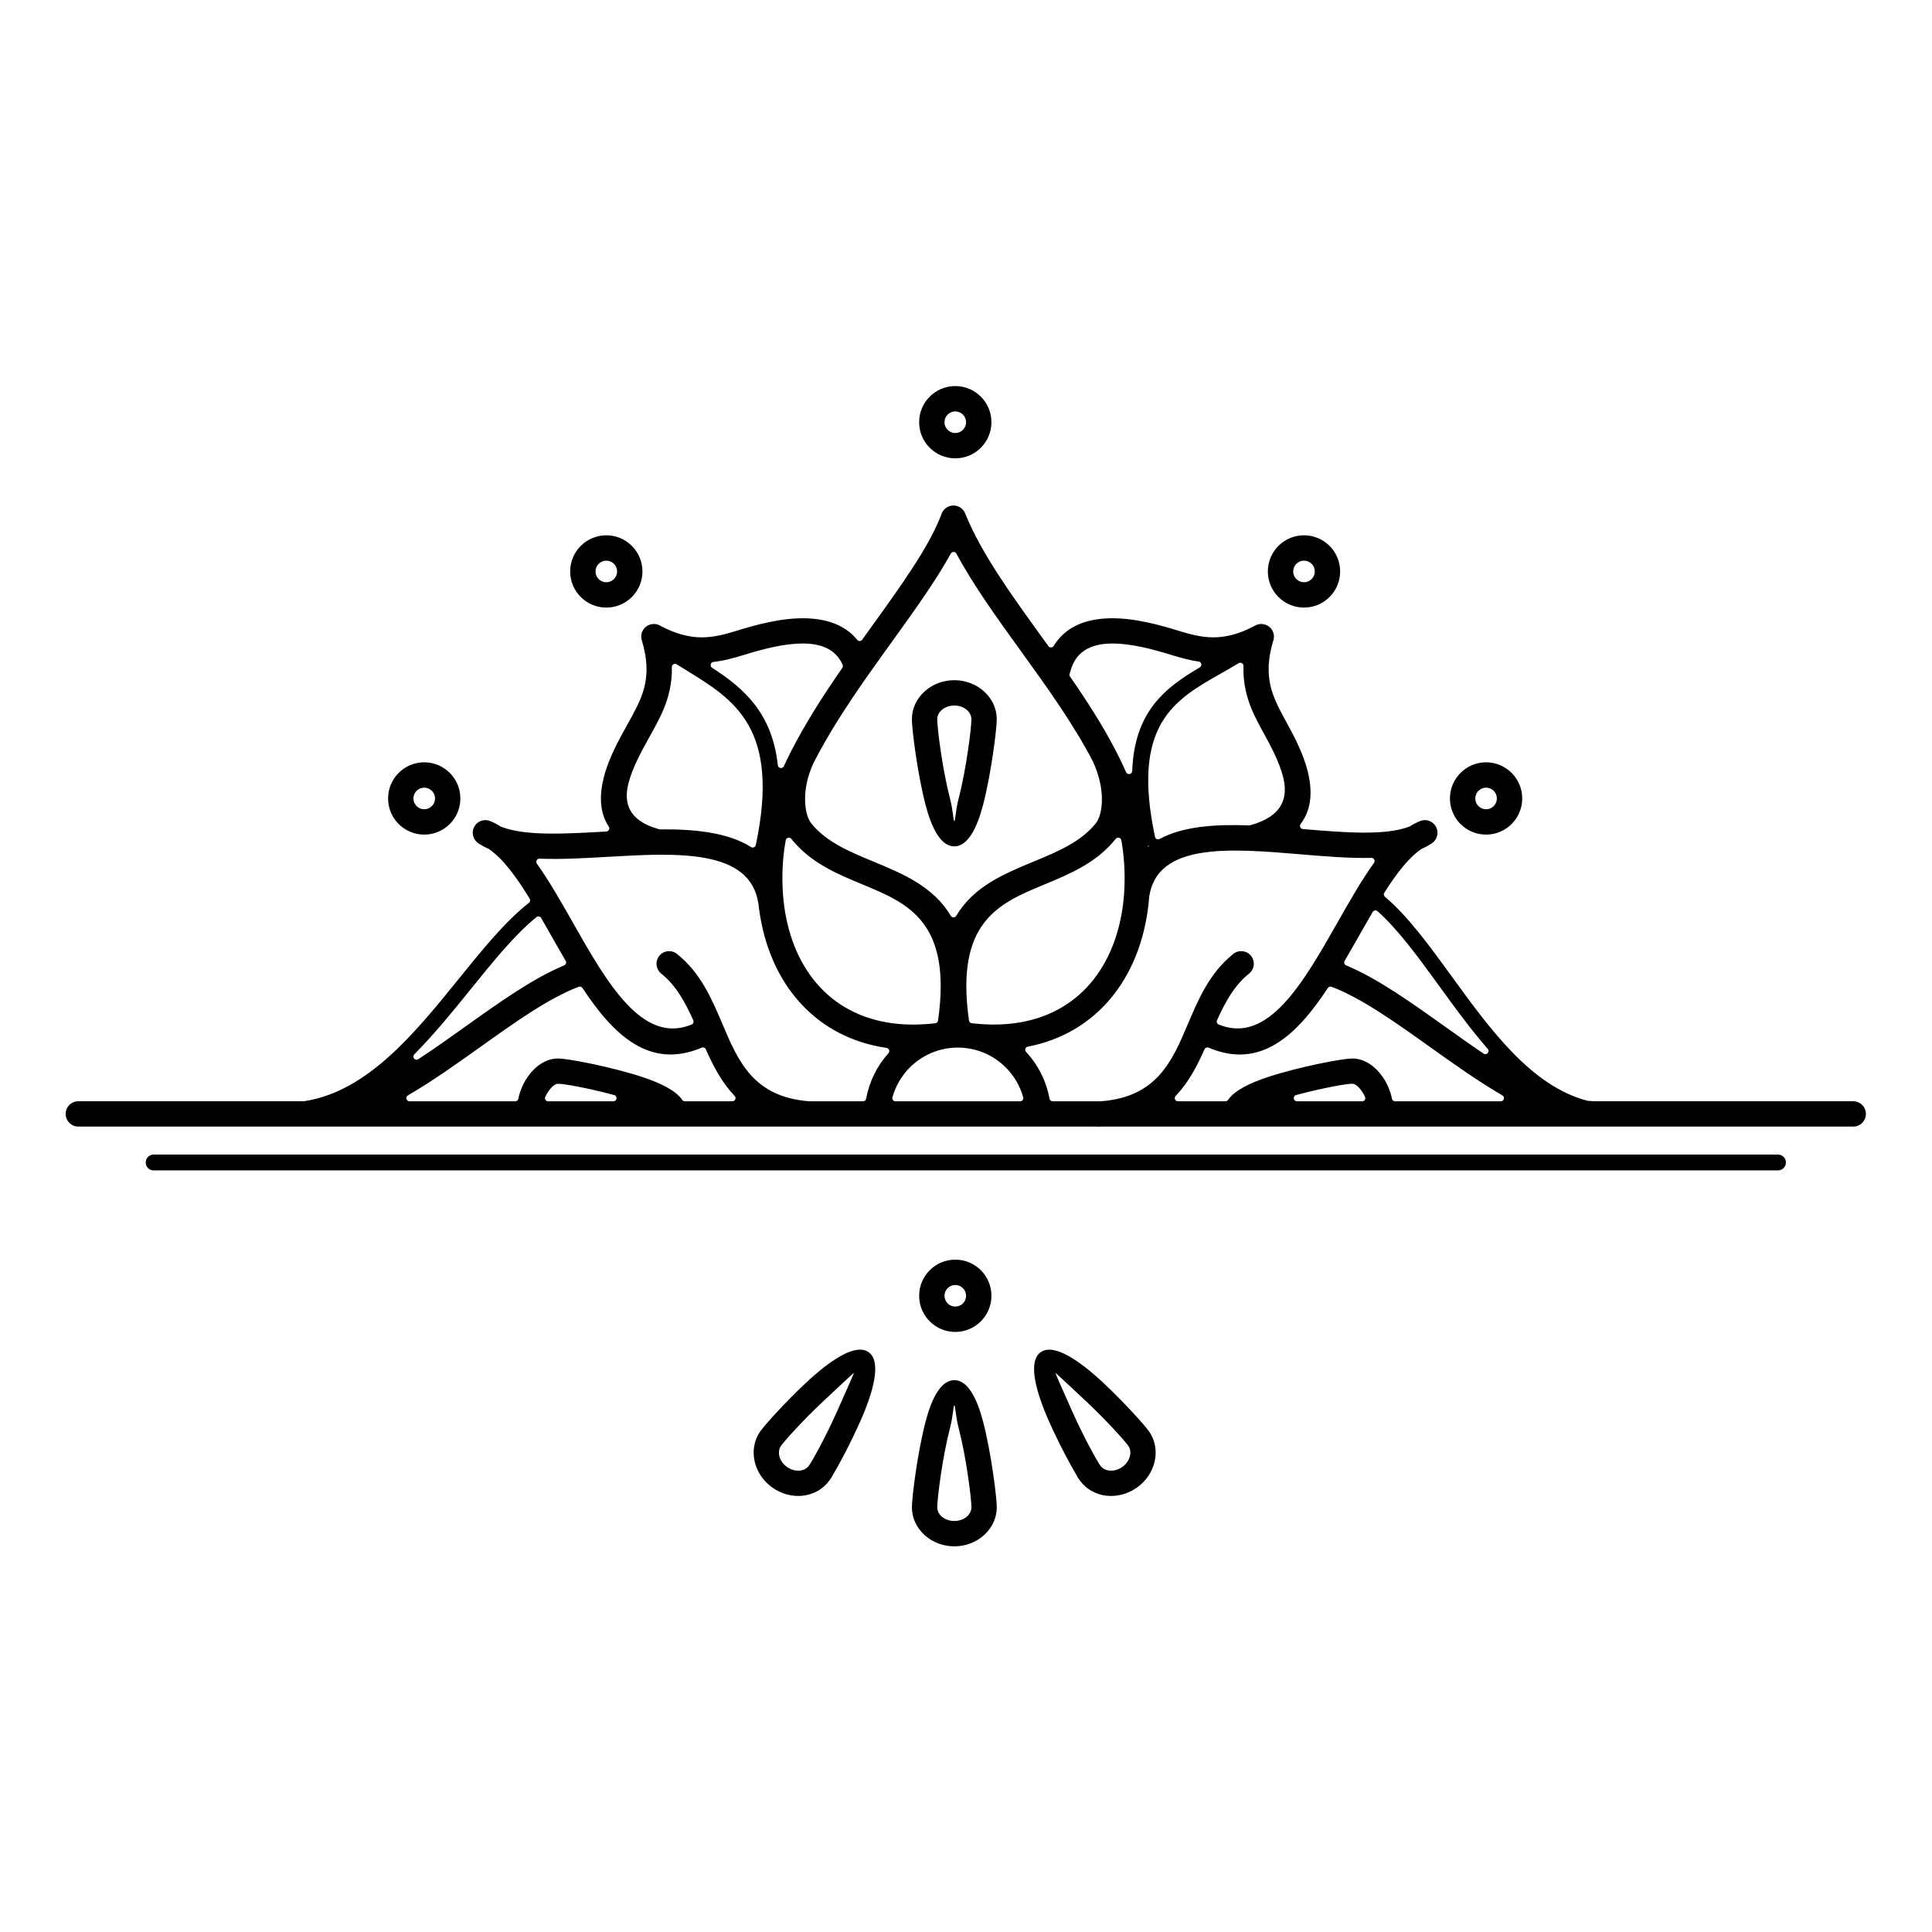 <?xml version="1.0" encoding="UTF-8"?>
<!-- Uploaded to: ICON Repo, www.svgrepo.com, Generator: ICON Repo Mixer Tools -->
<svg fill="#000000" width="800px" height="800px" version="1.1" viewBox="144 144 512 512" xmlns="http://www.w3.org/2000/svg">
 <path d="m164.76 442.56c-1.855 0-3.359-1.504-3.359-3.359s1.504-3.359 3.359-3.359h59.738c0.066 0 0.125-0.008 0.191-0.023 0.051-0.012 0.102-0.023 0.152-0.031 16.66-2.621 29.25-18.184 40.77-32.426 6.289-7.773 12.27-15.168 18.566-20.105 0.336-0.266 0.422-0.734 0.195-1.102-3.535-5.75-7.078-10.609-10.77-13.129-0.043-0.031-0.086-0.051-0.133-0.074-0.883-0.391-1.719-0.836-2.5-1.34-0.012-0.008-0.02-0.012-0.031-0.02-1.414-0.828-2.047-2.59-1.414-4.152 0.695-1.719 2.652-2.547 4.367-1.852 0.941 0.383 1.855 0.859 2.746 1.422 0.047 0.027 0.086 0.051 0.137 0.07 6.332 2.516 16.914 1.91 27.824 1.285l0.074-0.004c0.309-0.02 0.562-0.184 0.703-0.461 0.137-0.277 0.121-0.582-0.051-0.84-2.481-3.769-2.488-8.355-1.316-13.035 1.266-5.066 4.051-10.062 6.254-14.012 0.336-0.602 0.656-1.18 1.148-2.086 1.426-2.641 2.863-5.426 3.527-8.613 0.648-3.117 0.605-6.805-0.816-11.492-0.004-0.008-0.004-0.02-0.008-0.027-0.289-0.852-0.238-1.816 0.219-2.668 0.875-1.629 2.91-2.242 4.539-1.363 4.383 2.375 8.031 3.16 11.238 3.141 3.258-0.02 6.266-0.879 9.137-1.758 4.617-1.414 11.77-3.496 18.465-3.285 5.277 0.168 10.18 1.668 13.453 5.699 0.172 0.211 0.406 0.316 0.676 0.309 0.27-0.008 0.5-0.129 0.656-0.352 0.855-1.191 1.707-2.375 2.551-3.547 7.914-10.992 15.211-21.125 18.434-29.672 0.004-0.012 0.008-0.02 0.012-0.031 0.301-0.902 0.98-1.676 1.934-2.055 1.719-0.688 3.668 0.145 4.356 1.863 4.238 10.488 12.055 21.312 20.133 32.504 0.637 0.883 1.277 1.77 1.918 2.656 0.168 0.234 0.422 0.359 0.715 0.348 0.289-0.012 0.535-0.156 0.684-0.402 3.203-5.258 8.664-7.129 14.594-7.32 6.695-0.215 13.844 1.871 18.465 3.285 2.871 0.879 5.879 1.738 9.137 1.758 3.207 0.02 6.856-0.766 11.238-3.141 1.629-0.875 3.664-0.266 4.539 1.363 0.461 0.855 0.512 1.82 0.219 2.668-0.004 0.008-0.008 0.02-0.008 0.027-1.422 4.688-1.461 8.375-0.816 11.492 0.664 3.191 2.098 5.973 3.527 8.613 0.902 1.668 0.461 0.859 0.59 1.098 2.027 3.719 4.606 8.449 5.82 13.309 1.258 5.023 1.191 10.004-1.855 14.031-0.191 0.25-0.227 0.562-0.098 0.848 0.129 0.285 0.383 0.469 0.695 0.496 11.109 0.93 21.879 1.812 28.227-0.664 0.051-0.02 0.094-0.043 0.141-0.07 0.875-0.547 1.77-1.012 2.688-1.383 1.719-0.695 3.672 0.133 4.367 1.852 0.633 1.566 0.004 3.328-1.414 4.156-0.012 0.008-0.02 0.012-0.031 0.02-0.77 0.496-1.59 0.93-2.457 1.312-0.051 0.023-0.09 0.043-0.133 0.074-3.356 2.277-6.59 6.492-9.809 11.555-0.227 0.355-0.156 0.816 0.164 1.09 6.168 5.231 11.836 13.035 17.77 21.207 10.117 13.934 21.047 28.98 35.852 32.844 0.047 0.012 0.086 0.02 0.129 0.023 0.801 0.078 1.598 0.121 2.387 0.121h67.957c1.855 0 3.359 1.504 3.359 3.359s-1.504 3.359-3.359 3.359h-199.4-0.055c-0.133 0.008-0.262 0.02-0.398 0.023-0.195 0.012-0.391 0.004-0.578-0.02-0.035-0.004-0.066-0.008-0.102-0.008h-269.84zm19.949 11.609c-1.16 0-2.098-0.941-2.098-2.098 0-1.16 0.941-2.098 2.098-2.098h430.48c1.16 0 2.098 0.941 2.098 2.098 0 1.16-0.941 2.098-2.098 2.098zm159.59-86.23c6.551-30.98-5.738-38.527-18.332-46.258-0.879-0.539-1.758-1.078-2.633-1.625-0.27-0.168-0.586-0.176-0.859-0.02-0.277 0.156-0.43 0.43-0.426 0.746 0.043 2.125-0.16 4.074-0.539 5.898-0.852 4.102-2.527 7.356-4.184 10.426-0.227 0.418-0.699 1.266-1.199 2.164-2.004 3.594-4.535 8.137-5.598 12.387-1.25 5-0.105 9.848 8.145 12.098 0.078 0.02 0.148 0.031 0.227 0.031 9.359-0.07 18.016 0.832 24.125 4.691 0.238 0.152 0.516 0.176 0.777 0.062 0.262-0.109 0.438-0.324 0.496-0.602zm-11.586-46.98c8.473 5.492 15.934 12.016 17.414 25.836 0.039 0.383 0.32 0.68 0.699 0.738 0.379 0.062 0.738-0.129 0.898-0.477 0.57-1.234 1.164-2.461 1.785-3.684l0.012-0.023c3.894-7.68 8.719-15.16 13.703-22.355 0.172-0.246 0.199-0.539 0.078-0.816-1.789-4.094-5.594-5.492-9.793-5.625-5.648-0.18-12.121 1.711-16.312 2.996-2.531 0.773-5.172 1.535-8.129 1.871-0.359 0.039-0.641 0.289-0.723 0.641-0.082 0.352 0.059 0.699 0.359 0.898zm-77.859 103.74c4.223-2.758 8.457-5.777 12.641-8.762 8.957-6.391 17.699-12.625 26.02-16.109 0.23-0.098 0.395-0.27 0.473-0.508 0.078-0.238 0.055-0.473-0.074-0.691-1.312-2.234-2.602-4.508-3.883-6.766-0.875-1.543-1.746-3.078-2.617-4.582-0.129-0.219-0.324-0.359-0.574-0.406s-0.484 0.012-0.684 0.176c-5.727 4.656-11.363 11.625-17.281 18.945-4.766 5.894-9.711 12.008-15.082 17.414-0.305 0.305-0.328 0.789-0.055 1.121 0.273 0.336 0.75 0.41 1.109 0.172zm189.19-76.363c0.59-15.777 8.688-22.051 17.914-27.469 0.312-0.184 0.469-0.531 0.398-0.887s-0.344-0.617-0.707-0.668c-2.621-0.371-4.996-1.062-7.285-1.762-4.191-1.281-10.664-3.176-16.312-2.996-4.769 0.152-9.027 1.934-10.406 7.445-0.043 0.172-0.098 0.336-0.164 0.492-0.113 0.273-0.086 0.562 0.082 0.805 4.391 6.328 8.57 12.797 12.035 19.469 0.004 0.008 0.008 0.016 0.012 0.023 0.035 0.062 0.066 0.125 0.098 0.188 0.004 0.008 0.008 0.016 0.012 0.02 0.965 1.867 1.871 3.746 2.711 5.648 0.16 0.363 0.539 0.559 0.926 0.484 0.387-0.074 0.668-0.398 0.68-0.793zm28.207-28.582c-1.598 0.973-3.219 1.895-4.824 2.805-12.168 6.906-23.684 13.445-17.336 43.223 0.059 0.27 0.223 0.473 0.469 0.59 0.25 0.113 0.512 0.105 0.754-0.027 6.137-3.348 14.602-3.934 23.723-3.606 0.09 0.004 0.168-0.004 0.254-0.027 8.883-2.434 10.055-7.57 8.762-12.742-1.023-4.086-3.356-8.367-5.191-11.734-0.547-1.004-0.102-0.172-0.617-1.125-1.656-3.066-3.332-6.324-4.184-10.426-0.395-1.906-0.602-3.949-0.531-6.188 0.012-0.316-0.145-0.594-0.418-0.75-0.273-0.16-0.59-0.156-0.859 0.008zm-23.621 48.355-0.445 0.102c0.012 0.078 0.02 0.156 0.031 0.234 0.137-0.113 0.273-0.227 0.414-0.336zm59.141 17.57c-1.176 2.012-2.359 4.09-3.547 6.184-1.281 2.258-2.57 4.531-3.883 6.766-0.129 0.215-0.152 0.453-0.074 0.691 0.078 0.238 0.242 0.41 0.473 0.508 8.324 3.484 17.062 9.719 26.02 16.109 3.445 2.457 6.93 4.941 10.406 7.281 0.352 0.238 0.816 0.176 1.098-0.141s0.281-0.789 0.004-1.109c-4.566-5.234-8.773-11.027-12.852-16.648-5.543-7.633-10.844-14.934-16.363-19.844-0.195-0.172-0.434-0.242-0.688-0.203-0.258 0.039-0.461 0.18-0.594 0.406zm-62.469 152.54c-2.469 1.754-5.356 2.453-8.027 2.168-2.824-0.305-5.422-1.691-7.125-4.082l-0.629-0.887v-0.086c-1.598-2.609-4.824-8.609-7.445-14.48-3.531-7.906-5.789-16.012-2.289-18.5 3.5-2.492 10.418 2.301 16.73 8.23 5.422 5.094 10.75 11.016 11.945 12.695 1.703 2.394 2.16 5.301 1.523 8.062-0.605 2.625-2.215 5.129-4.68 6.883zm-7.32-4.5c1.121 0.121 2.356-0.188 3.438-0.961 1.082-0.77 1.777-1.832 2.031-2.922 0.219-0.957 0.09-1.926-0.449-2.684-1.047-1.469-5.949-6.879-11.078-11.699-4.242-3.984-8.207-7.688-8.258-7.652s2.148 5 4.519 10.312c2.867 6.418 6.371 12.824 7.418 14.297l0.004 0.004c0.539 0.754 1.406 1.191 2.371 1.297zm-85.422-0.961c1.082 0.77 2.316 1.078 3.438 0.961 0.969-0.105 1.836-0.547 2.371-1.297l0.004-0.004c1.051-1.477 4.555-7.879 7.418-14.297 2.371-5.316 4.57-10.277 4.519-10.312-0.047-0.035-4.016 3.668-8.258 7.652-5.133 4.82-10.035 10.227-11.078 11.699-0.535 0.754-0.668 1.727-0.449 2.684 0.25 1.09 0.949 2.152 2.031 2.922zm4.144 7.625c-2.672 0.289-5.562-0.41-8.027-2.168-2.469-1.754-4.074-4.258-4.68-6.883-0.637-2.762-0.18-5.668 1.523-8.062 1.195-1.68 6.523-7.602 11.945-12.695 6.312-5.93 13.23-10.723 16.73-8.23 3.5 2.488 1.242 10.594-2.289 18.5-2.621 5.871-5.848 11.871-7.445 14.48v0.086l-0.629 0.887c-1.703 2.394-4.301 3.781-7.125 4.082zm40.203 6.695c1.34 0 2.527-0.457 3.359-1.195 0.723-0.641 1.168-1.504 1.168-2.441 0-2.309-1.34-13.141-3.371-20.961-0.887-3.402-0.852-6.004-1.156-6.004-0.305 0-0.27 2.602-1.156 6.004-2.035 7.82-3.371 18.652-3.371 20.961 0 0.938 0.445 1.801 1.168 2.441 0.832 0.738 2.019 1.195 3.359 1.195zm7.793 3.816c-2.019 1.793-4.777 2.902-7.793 2.902s-5.773-1.109-7.793-2.902c-2.133-1.891-3.453-4.527-3.453-7.453 0-2.531 1.434-14.27 3.609-22.641 1.629-6.258 4.078-11.043 7.637-11.043s6.008 4.785 7.637 11.043c2.176 8.371 3.609 20.109 3.609 22.641 0 2.926-1.32 5.562-3.453 7.453zm-7.539-73.074c2.644 0 5.039 1.074 6.773 2.805 1.734 1.734 2.805 4.129 2.805 6.773s-1.074 5.039-2.805 6.773c-1.734 1.734-4.129 2.805-6.773 2.805-2.644 0-5.039-1.074-6.773-2.805-1.734-1.734-2.805-4.129-2.805-6.773s1.074-5.039 2.805-6.773c1.734-1.734 4.129-2.805 6.773-2.805zm2.023 7.555c-0.52-0.52-1.234-0.84-2.023-0.84-0.789 0-1.508 0.32-2.023 0.84-0.52 0.52-0.84 1.234-0.84 2.023 0 0.789 0.32 1.508 0.84 2.023 0.52 0.52 1.234 0.84 2.023 0.84 0.789 0 1.508-0.32 2.023-0.84 0.52-0.52 0.84-1.234 0.84-2.023 0-0.789-0.32-1.508-0.84-2.023zm90.387-192.8c-0.789 0-1.508 0.32-2.023 0.84-0.52 0.52-0.84 1.234-0.84 2.023 0 0.789 0.32 1.508 0.84 2.023 0.52 0.52 1.234 0.84 2.023 0.84 0.789 0 1.508-0.32 2.023-0.84 0.52-0.52 0.84-1.234 0.84-2.023 0-0.789-0.32-1.508-0.84-2.023-0.52-0.52-1.234-0.84-2.023-0.84zm-6.773-3.91c1.734-1.734 4.129-2.805 6.773-2.805s5.039 1.074 6.773 2.805c1.734 1.734 2.805 4.129 2.805 6.773 0 2.644-1.074 5.039-2.805 6.773-1.734 1.734-4.129 2.805-6.773 2.805s-5.039-1.074-6.773-2.805c-1.734-1.734-2.805-4.129-2.805-6.773 0-2.644 1.074-5.039 2.805-6.773zm55.027 64.074c-0.789 0-1.508 0.32-2.023 0.84-0.52 0.52-0.84 1.234-0.84 2.023 0 0.789 0.32 1.508 0.84 2.023 0.52 0.52 1.234 0.84 2.023 0.84s1.508-0.32 2.023-0.84c0.52-0.52 0.84-1.234 0.84-2.023 0-0.789-0.32-1.508-0.84-2.023-0.52-0.52-1.234-0.84-2.023-0.84zm-6.773-3.91c1.734-1.734 4.129-2.805 6.773-2.805s5.039 1.074 6.773 2.805c1.734 1.734 2.805 4.129 2.805 6.773 0 2.644-1.074 5.039-2.805 6.773-1.734 1.734-4.129 2.805-6.773 2.805s-5.039-1.074-6.773-2.805c-1.734-1.734-2.805-4.129-2.805-6.773 0-2.644 1.074-5.039 2.805-6.773zm-23.629 22.516c-5.82 0.145-12.293-0.398-18.871-0.949-18.477-1.547-37.848-3.168-39.996 11.195-0.004 0.02-0.004 0.039-0.008 0.059-0.086 1.129-0.203 2.242-0.352 3.344-1.336 9.906-5.144 18.648-11.258 25.188-5.246 5.609-12.141 9.559-20.57 11.195-0.309 0.059-0.543 0.266-0.637 0.562-0.098 0.297-0.031 0.602 0.184 0.832 3.144 3.383 5.356 7.652 6.211 12.387 0.074 0.402 0.418 0.691 0.824 0.691h12.766c0.023 0 0.043 0 0.062-0.004 14.801-1.129 18.848-10.648 22.938-20.281 2.906-6.844 5.836-13.738 12.125-18.77 1.441-1.152 3.547-0.918 4.695 0.523 1.152 1.441 0.918 3.547-0.523 4.695-3.91 3.129-6.359 7.621-8.492 12.379-0.098 0.215-0.102 0.438-0.012 0.656 0.086 0.219 0.242 0.375 0.461 0.465 13.066 5.387 22.465-11.176 31.426-26.953 3.211-5.656 6.371-11.223 9.73-15.891 0.191-0.266 0.215-0.594 0.062-0.883s-0.438-0.457-0.762-0.449zm-44.219 50.734c-2.012 4.519-4.266 8.844-7.641 12.352-0.238 0.246-0.301 0.594-0.168 0.91 0.133 0.316 0.43 0.512 0.773 0.512h12.59c0.289 0 0.535-0.133 0.695-0.371 1.637-2.434 5.699-4.465 10.582-6.066 8.316-2.727 19.758-4.906 22.379-4.902v-0.012l0.027 0.012c3.106 0.027 5.91 1.98 7.852 4.699 1.242 1.738 2.168 3.852 2.59 5.965 0.078 0.398 0.418 0.676 0.824 0.676h28.02c0.387 0 0.711-0.25 0.812-0.621 0.102-0.371-0.055-0.75-0.391-0.945-6.477-3.754-12.93-8.359-19.277-12.887-9.137-6.519-18.039-12.867-25.98-15.891-0.371-0.141-0.781-0.008-1 0.324-8.277 12.57-17.848 21.648-31.594 15.816-0.422-0.18-0.91 0.012-1.094 0.43zm-21.328-41c0.004-0.094 0.012-0.188 0.02-0.285 0-0.012 0.004-0.023 0.004-0.039 0.215-3.047 0.184-6.199-0.105-9.426-0.141-1.562-0.352-3.117-0.633-4.66-0.059-0.332-0.297-0.586-0.625-0.664-0.328-0.082-0.656 0.035-0.863 0.301-0.047 0.059-0.094 0.117-0.141 0.176-5.078 6.242-12 9.113-18.875 11.965-11.887 4.93-23.598 9.793-19.867 36.004 0.055 0.375 0.336 0.656 0.707 0.711 0.062 0.008 0.125 0.02 0.191 0.027 0.012 0 0.023 0.004 0.035 0.004 3.359 0.379 6.508 0.426 9.445 0.164 8.812-0.785 15.82-4.324 20.891-9.746 5.129-5.488 8.344-12.957 9.5-21.512 0.133-0.984 0.238-1.98 0.316-2.988 0-0.012 0-0.023 0.004-0.039zm45.824 54.773h17.277c0.293 0 0.547-0.137 0.707-0.383s0.18-0.535 0.059-0.801c-0.246-0.547-0.555-1.078-0.902-1.57-0.777-1.086-1.668-1.867-2.422-1.891v0.012l-0.027-0.012c-1.695-0.016-8.359 1.23-14.91 2.996-0.41 0.109-0.668 0.5-0.613 0.922 0.055 0.422 0.41 0.73 0.832 0.73zm-90.543-189.54c2.644 0 5.039 1.074 6.773 2.805 1.734 1.734 2.805 4.129 2.805 6.773 0 2.644-1.074 5.039-2.805 6.773-1.734 1.734-4.129 2.805-6.773 2.805-2.644 0-5.039-1.074-6.773-2.805-1.734-1.734-2.805-4.129-2.805-6.773 0-2.644 1.074-5.039 2.805-6.773 1.734-1.734 4.129-2.805 6.773-2.805zm2.023 7.555c-0.52-0.52-1.234-0.84-2.023-0.84-0.789 0-1.508 0.32-2.023 0.84-0.52 0.52-0.84 1.234-0.84 2.023 0 0.789 0.32 1.508 0.84 2.023 0.52 0.52 1.234 0.84 2.023 0.84 0.789 0 1.508-0.32 2.023-0.84 0.52-0.52 0.84-1.234 0.84-2.023 0-0.789-0.32-1.508-0.84-2.023zm-94.504 31.996c2.644 0 5.039 1.074 6.773 2.805 1.734 1.734 2.805 4.129 2.805 6.773 0 2.644-1.074 5.039-2.805 6.773-1.734 1.734-4.129 2.805-6.773 2.805-2.644 0-5.039-1.074-6.773-2.805-1.734-1.734-2.805-4.129-2.805-6.773 0-2.644 1.074-5.039 2.805-6.773 1.734-1.734 4.129-2.805 6.773-2.805zm2.023 7.555c-0.52-0.52-1.234-0.84-2.023-0.84-0.789 0-1.508 0.32-2.023 0.84-0.52 0.52-0.84 1.234-0.84 2.023 0 0.789 0.32 1.508 0.84 2.023 0.52 0.52 1.234 0.84 2.023 0.84 0.789 0 1.508-0.32 2.023-0.84 0.52-0.52 0.84-1.234 0.84-2.023 0-0.789-0.32-1.508-0.84-2.023zm-50.277 52.605c2.644 0 5.039 1.074 6.773 2.805 1.734 1.734 2.805 4.129 2.805 6.773s-1.074 5.039-2.805 6.773c-1.734 1.734-4.129 2.805-6.773 2.805s-5.039-1.074-6.773-2.805c-1.734-1.734-2.805-4.129-2.805-6.773s1.074-5.039 2.805-6.773c1.734-1.734 4.129-2.805 6.773-2.805zm2.023 7.555c-0.52-0.52-1.234-0.84-2.023-0.84-0.789 0-1.508 0.32-2.023 0.84-0.52 0.52-0.84 1.234-0.84 2.023s0.32 1.508 0.84 2.023c0.52 0.52 1.234 0.84 2.023 0.84 0.789 0 1.508-0.32 2.023-0.84 0.52-0.52 0.84-1.234 0.84-2.023s-0.32-1.508-0.84-2.023zm115.58-30.621c-0.066 0.109-0.141 0.215-0.223 0.316-0.012 0.012-0.02 0.023-0.027 0.039-5.199 7.43-10.258 15.152-14.246 23.004-0.008 0.012-0.012 0.023-0.02 0.039-1.543 3.465-2.152 6.644-2.16 9.328-0.012 3.094 0.723 5.391 1.684 6.574 3.996 4.914 10.148 7.465 16.254 9.996 8.047 3.336 16.027 6.648 20.68 14.445 0.156 0.262 0.418 0.41 0.723 0.41 0.305 0 0.566-0.148 0.723-0.41 4.652-7.801 12.633-11.109 20.68-14.445 6.106-2.531 12.254-5.082 16.254-9.996 0.965-1.188 1.707-3.512 1.668-6.688-0.035-2.75-0.695-6.035-2.336-9.672-0.008-0.016-0.012-0.027-0.02-0.043-5.242-10.098-12.293-19.863-19.152-29.359-6.316-8.746-12.473-17.273-17.059-25.781-0.148-0.277-0.418-0.441-0.734-0.441s-0.586 0.156-0.738 0.434c-3.977 7.211-9.559 14.965-15.477 23.18-2.125 2.949-4.293 5.961-6.441 9.023-0.012 0.016-0.02 0.027-0.027 0.039zm-76.668 82.551c-7.941 3.023-16.84 9.371-25.98 15.891-6.348 4.527-12.801 9.133-19.277 12.887-0.332 0.191-0.488 0.574-0.391 0.945 0.102 0.371 0.426 0.621 0.812 0.621h28.02c0.406 0 0.746-0.277 0.824-0.676 0.422-2.113 1.348-4.227 2.59-5.965 1.945-2.723 4.746-4.672 7.852-4.699l0.027-0.012v0.012c2.621-0.008 14.062 2.176 22.379 4.902 4.887 1.602 8.945 3.637 10.582 6.066 0.16 0.238 0.41 0.371 0.695 0.371h12.594c0.344 0 0.637-0.195 0.773-0.512 0.133-0.316 0.07-0.664-0.168-0.91-3.379-3.508-5.633-7.832-7.644-12.352-0.188-0.418-0.676-0.609-1.094-0.43-13.746 5.832-23.316-3.25-31.594-15.816-0.219-0.332-0.629-0.465-1-0.324zm30.371 8.891c-2.133-4.758-4.578-9.25-8.492-12.379-1.441-1.152-1.676-3.254-0.523-4.695s3.254-1.676 4.695-0.523c6.293 5.031 9.219 11.926 12.125 18.77 4.098 9.652 8.152 19.191 22.969 20.281l0.031 0.004h14.18c0.41 0 0.754-0.285 0.828-0.691 0.828-4.586 2.926-8.73 5.91-12.059 0.211-0.234 0.273-0.547 0.164-0.848-0.109-0.297-0.352-0.5-0.668-0.547-9.324-1.379-16.875-5.492-22.516-11.527-6.113-6.539-9.922-15.277-11.258-25.188-0.062-0.465-0.121-0.934-0.172-1.406 0-0.012-0.004-0.023-0.004-0.035l-0.004-0.023c-2.129-14.629-21.559-13.516-40.016-12.457-6.262 0.359-12.422 0.711-17.992 0.48-0.328-0.016-0.617 0.148-0.773 0.438s-0.137 0.621 0.055 0.887c3.305 4.625 6.422 10.113 9.586 15.688 8.957 15.777 18.359 32.34 31.426 26.953 0.219-0.09 0.371-0.246 0.461-0.465 0.086-0.219 0.082-0.441-0.012-0.656zm23.906-31.812c0.012 0.082 0.02 0.168 0.027 0.25 0 0.012 0 0.023 0.004 0.035 0.047 0.414 0.098 0.824 0.152 1.234 1.152 8.555 4.367 16.023 9.5 21.512 5.07 5.422 12.078 8.961 20.891 9.746 2.996 0.266 6.211 0.215 9.645-0.188 0.383-0.047 0.68-0.332 0.734-0.715 3.734-26.219-7.981-31.082-19.867-36.012-6.875-2.852-13.797-5.723-18.875-11.965-0.043-0.055-0.086-0.109-0.129-0.164-0.207-0.266-0.531-0.379-0.863-0.301-0.328 0.078-0.566 0.332-0.629 0.664-0.289 1.551-0.504 3.102-0.641 4.652-0.344 3.859-0.324 7.613 0.051 11.199 0 0.016 0.004 0.031 0.008 0.051zm-62.363 53.27h17.277c0.422 0 0.777-0.309 0.832-0.73 0.055-0.422-0.203-0.812-0.613-0.922-6.551-1.766-13.215-3.012-14.91-2.996l-0.027 0.012v-0.012c-0.75 0.023-1.645 0.805-2.422 1.891-0.352 0.488-0.656 1.02-0.902 1.57-0.121 0.27-0.102 0.555 0.059 0.801 0.16 0.246 0.41 0.383 0.707 0.383zm107.63-111.6c3.016 0 5.773 1.109 7.793 2.902 2.133 1.891 3.453 4.527 3.453 7.453 0 2.531-1.434 14.27-3.609 22.641-1.629 6.258-4.078 11.043-7.637 11.043s-6.008-4.785-7.637-11.043c-2.176-8.371-3.609-20.109-3.609-22.641 0-2.93 1.32-5.562 3.453-7.453 2.019-1.793 4.777-2.902 7.793-2.902zm3.359 7.914c-0.832-0.738-2.019-1.195-3.359-1.195s-2.527 0.457-3.359 1.195c-0.723 0.641-1.168 1.504-1.168 2.441 0 2.309 1.34 13.141 3.371 20.961 0.887 3.402 0.852 6.004 1.156 6.004s0.27-2.602 1.156-6.004c2.035-7.82 3.371-18.652 3.371-20.961 0-0.938-0.445-1.801-1.168-2.441zm-18.945 103.69h33.027c0.27 0 0.504-0.117 0.668-0.332s0.215-0.473 0.141-0.73c-0.836-3.035-2.453-5.75-4.617-7.914-3.25-3.25-7.742-5.262-12.707-5.262-4.961 0-9.453 2.012-12.707 5.262-2.164 2.164-3.777 4.879-4.617 7.914-0.07 0.262-0.023 0.516 0.141 0.73 0.164 0.215 0.398 0.332 0.668 0.332z"/>
</svg>